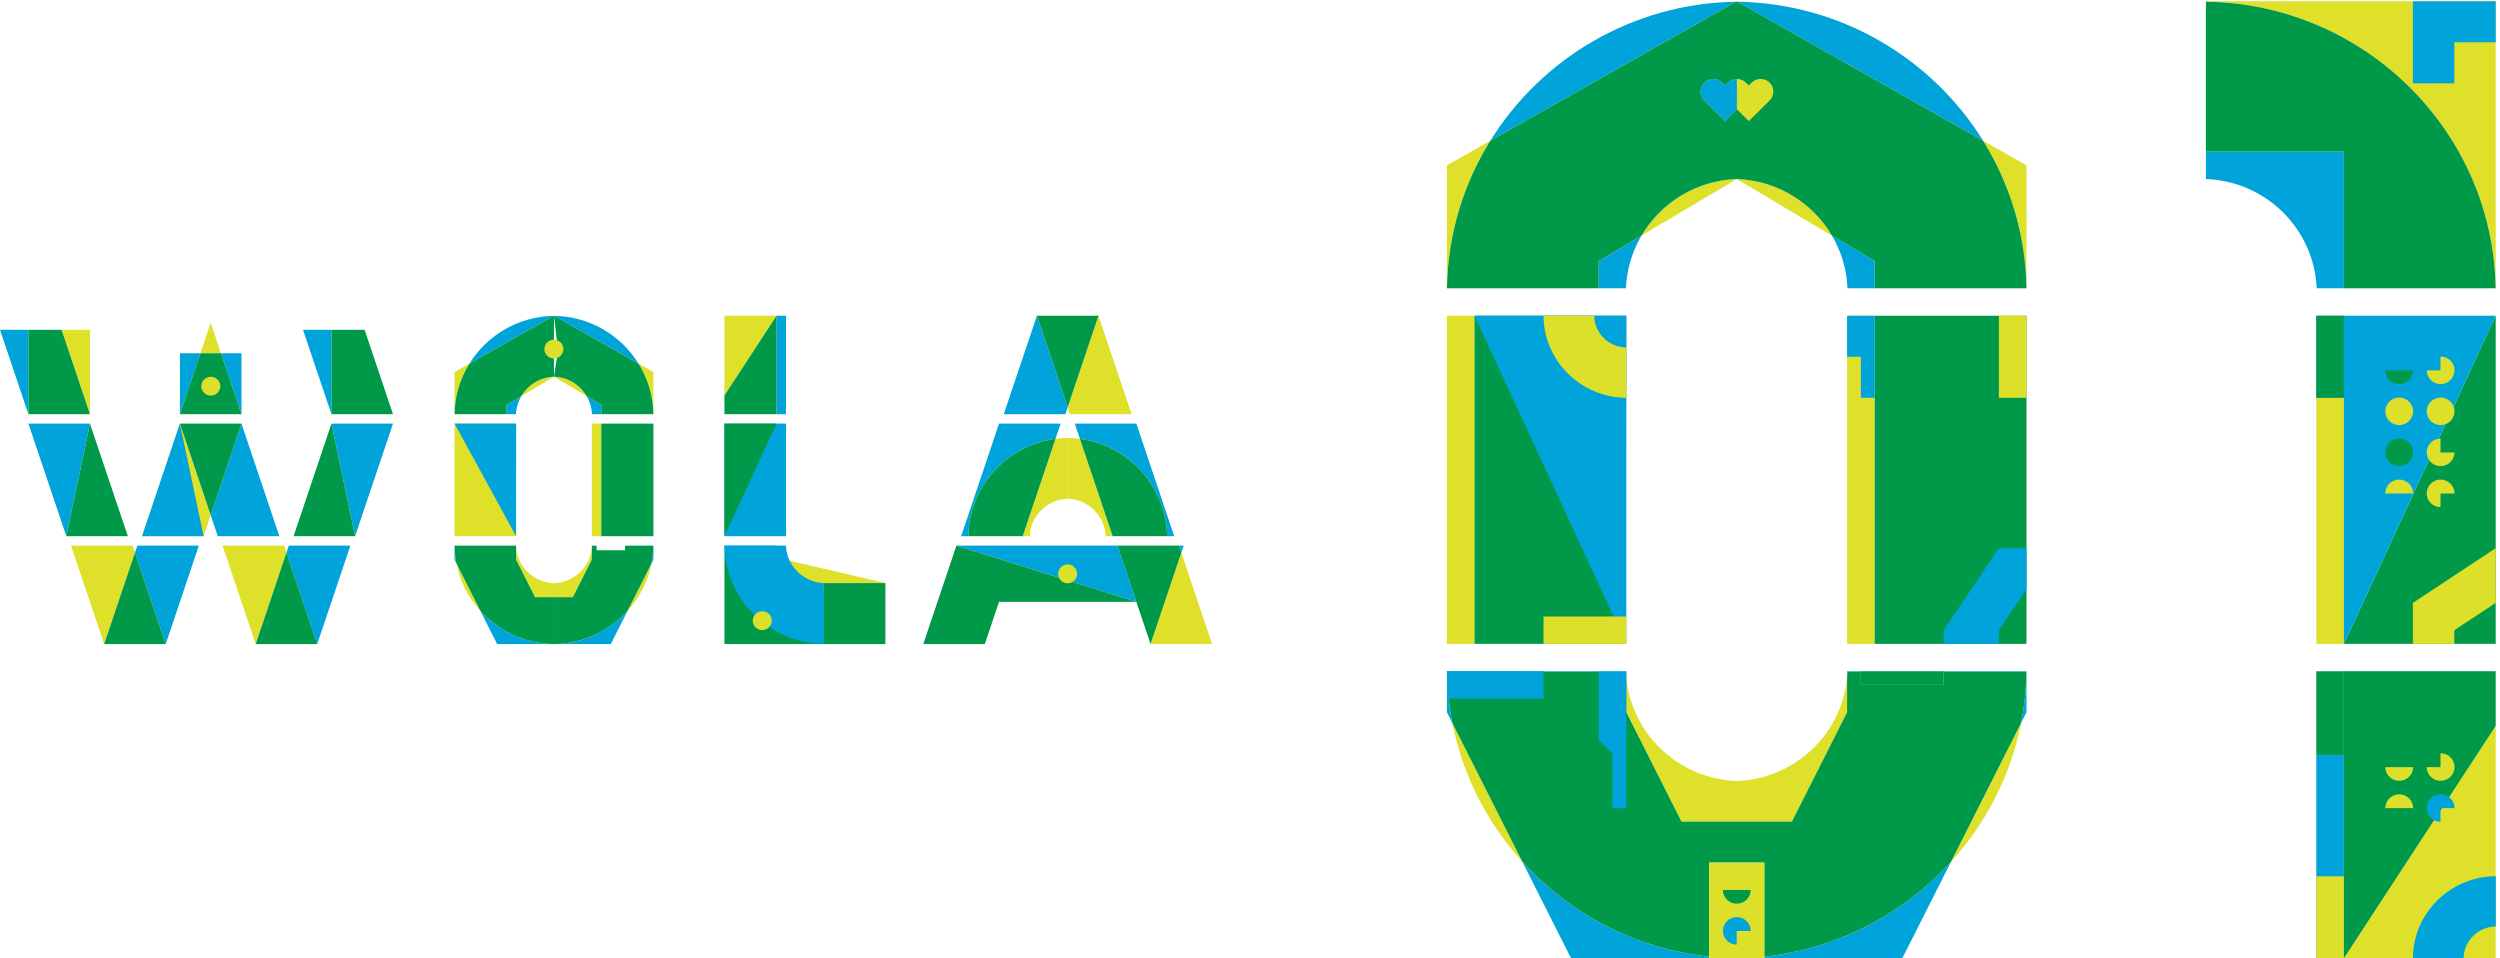 <?xml version="1.0" encoding="UTF-8"?>
<svg width="120px" height="46px" viewBox="0 0 120 46" version="1.1" xmlns="http://www.w3.org/2000/svg" xmlns:xlink="http://www.w3.org/1999/xlink">
    <!-- Generator: Sketch 49 (51002) - http://www.bohemiancoding.com/sketch -->
    <title>WOLA_LOGO_DOBRE Copy</title>
    <desc>Created with Sketch.</desc>
    <defs></defs>
    <g id="Page-1" stroke="none" stroke-width="1" fill="none" fill-rule="evenodd">
        <g id="W01-Desktop-001_home" transform="translate(-205, -9)">
            <g id="WOLA_LOGO_DOBRE-Copy" transform="translate(205, 9)">
                <path d="M93.648,41.367 L97.014,34.697 C96.517,37.23 95.326,39.521 93.648,41.367 M73.07,41.358 C71.398,39.516 70.211,37.232 69.713,34.707 L73.07,41.358 M86.012,39.437 L80.711,39.437 L78.062,34.187 L78.062,32.509 C78.307,35.232 80.574,37.388 83.361,37.488 L83.361,37.532 L83.364,37.488 C86.141,37.388 88.403,35.247 88.66,32.538 L88.66,34.187 L86.012,39.437" id="Fill-1" fill="#DEE029"></path>
                <path d="M89.985,13.838 L88.68,13.838 C88.643,12.92 88.376,12.06 87.936,11.312 L89.985,12.53 L89.985,13.838 M78.045,13.838 L76.737,13.838 L76.737,12.53 L78.791,11.31 C78.35,12.058 78.083,12.919 78.045,13.838 M95.192,6.759 L83.397,0.082 C88.381,0.163 92.746,2.817 95.192,6.759 M71.535,6.756 C73.981,2.817 78.344,0.164 83.326,0.082 L71.535,6.756" id="Fill-2" fill="#00A3DA"></path>
                <path d="M91.309,46 L84.686,46 L84.686,45.92 C88.229,45.541 91.383,43.858 93.648,41.367 L91.309,46 M82.039,46 L75.412,46 L73.07,41.358 C75.335,43.854 78.492,45.541 82.039,45.92 L82.039,46 M69.713,34.707 L69.451,34.187 L69.451,32.218 L78.062,32.218 L78.062,32.509 C78.055,32.422 78.049,32.334 78.045,32.245 L69.454,32.245 C69.467,33.085 69.556,33.908 69.713,34.707 M97.014,34.697 C97.171,33.902 97.259,33.082 97.272,32.245 L93.298,32.245 L93.298,32.218 L89.323,32.218 L89.323,32.245 L88.68,32.245 C88.676,32.343 88.67,32.44 88.66,32.538 L88.66,32.218 L97.272,32.218 L97.272,34.187 L97.014,34.697" id="Fill-3" fill="#00A3DA"></path>
                <path d="M84.686,45.92 L84.686,41.406 L82.037,41.406 L82.039,45.92 C78.492,45.541 75.335,43.854 73.07,41.358 L69.713,34.707 C69.556,33.908 69.467,33.085 69.454,32.245 L78.045,32.245 C78.049,32.334 78.055,32.422 78.062,32.509 L78.062,34.187 L80.711,39.437 L86.012,39.437 L88.66,34.187 L88.66,32.538 C88.67,32.44 88.676,32.343 88.68,32.245 L89.323,32.245 L89.323,32.874 L93.298,32.874 L93.298,32.245 L97.272,32.245 C97.259,33.082 97.171,33.902 97.014,34.697 L93.648,41.367 C91.383,43.858 88.229,45.541 84.686,45.92" id="Fill-4" fill="#009949"></path>
                <polyline id="Fill-5" fill="#DEE029" points="89.985 30.906 88.66 30.906 88.66 15.155 97.272 15.155 89.985 15.155 89.985 30.906"></polyline>
                <polygon id="Fill-6" fill="#009949" points="89.985 30.906 97.272 30.906 97.272 15.155 89.985 15.155"></polygon>
                <path d="M97.272,13.843 L89.985,13.843 L89.985,13.838 L97.272,13.838 C97.231,11.248 96.475,8.826 95.192,6.759 L97.272,7.936 L97.272,13.843 M76.737,13.843 L69.451,13.843 L69.451,7.936 L71.535,6.756 C70.251,8.824 69.495,11.247 69.454,13.838 L76.737,13.838 L76.737,13.843 M87.936,11.312 L83.361,8.593 L78.791,11.31 C79.718,9.738 81.412,8.663 83.361,8.593 L83.364,8.419 L83.364,8.593 C85.314,8.663 87.009,9.739 87.936,11.312 M83.364,0.19 L83.361,0.081 C83.349,0.081 83.338,0.082 83.326,0.082 L83.361,0.062 L83.397,0.082 C83.386,0.082 83.375,0.081 83.364,0.081 L83.364,0.19" id="Fill-7" fill="#DEE029"></path>
                <path d="M97.272,13.838 L89.985,13.838 L89.985,12.53 L87.936,11.312 C87.009,9.739 85.314,8.663 83.364,8.593 L83.364,8.419 L83.361,8.593 C81.412,8.663 79.718,9.738 78.791,11.31 L76.737,12.53 L76.737,13.838 L69.454,13.838 C69.495,11.247 70.251,8.824 71.535,6.756 L83.326,0.082 C83.338,0.082 83.349,0.081 83.361,0.081 L83.364,0.19 L83.364,0.081 C83.375,0.081 83.386,0.082 83.397,0.082 L95.192,6.759 C96.475,8.826 97.231,11.248 97.272,13.838" id="Fill-8" fill="#009949"></path>
                <polyline id="Fill-9" fill="#DEE029" points="70.776 30.906 69.451 30.906 69.451 15.155 78.062 15.155 70.776 15.155 70.776 30.906"></polyline>
                <polyline id="Fill-10" fill="#009949" points="78.031 30.906 70.776 30.906 70.776 15.155 78.062 15.155 78.031 30.906"></polyline>
                <polyline id="Fill-11" fill="#00A3DA" points="70.776 15.155 78.062 15.155 78.062 30.906 70.776 15.155"></polyline>
                <polyline id="Fill-12" fill="#DEE029" points="119.794 46 112.507 46 119.794 34.843 119.794 46"></polyline>
                <polyline id="Fill-13" fill="#00A3DA" points="112.507 46 111.183 46 111.183 32.218 112.507 32.218 112.507 32.221 111.183 32.221 111.183 36.242 112.507 36.242 112.507 46"></polyline>
                <polyline id="Fill-14" fill="#009949" points="112.507 46 112.507 32.218 119.794 32.218 119.794 34.843 112.507 46"></polyline>
                <path d="M119.794,13.843 L112.507,13.843 L112.507,13.838 L119.791,13.838 C119.67,6.297 113.497,0.188 105.883,0.081 L105.883,7.28 L105.883,0.062 L119.794,0.062 L119.794,13.843" id="Fill-15" fill="#DEE029"></path>
                <polyline id="Fill-16" fill="#00A3DA" points="88.66 15.155 88.66 17.128 89.323 17.124 89.323 19.093 89.985 19.093 89.985 15.155 88.66 15.155"></polyline>
                <g id="Group-20" transform="translate(111.028, 0)" fill="#00A3DA">
                    <polygon id="Fill-17" points="0.155 19.093 1.479 19.093 1.479 15.155 0.155 15.155"></polygon>
                    <polyline id="Fill-19" points="4.791 0.062 4.791 3.999 6.779 3.999 6.779 2.03 8.766 2.03 8.766 0.062 4.791 0.062"></polyline>
                </g>
                <polygon id="Fill-21" fill="#DDE02A" points="111.183 46 112.507 46 112.507 42.062 111.183 42.062"></polygon>
                <polygon id="Fill-22" fill="#DDE02A" points="95.947 19.093 97.272 19.093 97.272 15.155 95.947 15.155"></polygon>
                <polyline id="Fill-23" fill="#00A3DA" points="76.737 32.234 76.737 35.516 77.399 36.172 77.399 38.797 78.062 38.797 78.062 32.234 76.737 32.234"></polyline>
                <polygon id="Fill-24" fill="#DDE02A" points="74.088 30.906 78.062 30.906 78.062 29.593 74.088 29.593"></polygon>
                <polyline id="Fill-25" fill="#00A3DA" points="74.088 32.218 74.088 33.531 69.495 33.531 69.451 32.21 74.088 32.218"></polyline>
                <polyline id="Fill-26" fill="#00A3DA" points="97.272 26.312 95.947 26.312 93.298 30.25 93.298 30.907 95.947 30.906 95.947 30.25 97.272 28.281 97.272 26.312"></polyline>
                <polyline id="Fill-27" fill="#DEE029" points="112.507 30.906 111.183 30.906 111.183 19.093 112.507 19.093 112.507 15.156 112.507 30.906"></polyline>
                <polyline id="Fill-28" fill="#009949" points="112.507 19.093 111.183 19.093 111.183 15.155 112.507 15.156 112.507 19.093"></polyline>
                <polyline id="Fill-29" fill="#00A3DA" points="119.794 30.906 112.507 30.906 119.794 30.906 119.794 15.162 119.79 15.162 119.794 15.155 119.794 30.906"></polyline>
                <polyline id="Fill-30" fill="#009949" points="119.794 30.906 112.507 30.906 119.79 15.162 119.794 15.162 119.794 30.906"></polyline>
                <polyline id="Fill-31" fill="#00A3DA" points="112.507 15.155 119.794 15.155 112.507 30.906 112.507 15.155"></polyline>
                <polyline id="Fill-32" fill="#DDE02A" points="117.807 30.906 117.807 30.25 119.794 28.937 119.794 26.312 115.819 28.937 115.819 30.906 117.807 30.906"></polyline>
                <polyline id="Fill-33" fill="#DDE02A" points="84.686 46 84.686 41.406 82.037 41.406 82.039 46 84.686 46"></polyline>
                <polygon id="Fill-34" fill="#009949" points="89.323 32.874 93.298 32.874 93.298 32.218 89.323 32.218"></polygon>
                <path d="M84.944,3.966 C84.828,3.852 84.675,3.789 84.512,3.789 C84.349,3.789 84.195,3.852 84.079,3.966 L83.943,4.101 L83.826,3.986 L83.808,3.966 C83.691,3.852 83.538,3.789 83.375,3.789 L83.344,3.789 C83.193,3.796 83.051,3.858 82.943,3.966 L82.923,3.986 L82.806,4.101 L82.67,3.966 C82.554,3.852 82.401,3.789 82.237,3.789 C82.073,3.789 81.921,3.852 81.804,3.966 C81.69,4.08 81.626,4.233 81.626,4.394 C81.626,4.556 81.69,4.708 81.804,4.822 L82.806,5.814 L83.374,5.251 L83.943,5.814 L84.943,4.822 C85.182,4.586 85.182,4.202 84.944,3.966" id="Fill-35" fill="#DDE02A"></path>
                <path d="M83.37,3.789 L83.344,3.789 C83.193,3.796 83.051,3.858 82.943,3.966 L82.923,3.986 L82.806,4.101 L82.67,3.966 C82.554,3.852 82.401,3.789 82.237,3.789 C82.073,3.789 81.921,3.852 81.804,3.966 C81.69,4.08 81.626,4.233 81.626,4.394 C81.626,4.556 81.69,4.708 81.804,4.822 L82.806,5.814 L83.37,5.254 L83.37,3.789" id="Fill-36" fill="#00A3DA"></path>
                <polygon id="Fill-37" fill="#009949" points="111.183 36.242 112.507 36.242 112.507 32.221 111.183 32.221"></polygon>
                <path d="M119.8,42.059 C117.61,42.069 115.83,43.831 115.819,46 L118.252,46 C118.264,45.16 118.952,44.48 119.8,44.47 L119.8,42.059" id="Fill-38" fill="#00A3DA"></path>
                <path d="M74.089,15.151 C74.099,17.32 75.878,19.083 78.068,19.094 L78.068,16.683 C77.22,16.672 76.532,15.991 76.523,15.151 L74.089,15.151" id="Fill-39" fill="#DDE02A"></path>
                <path d="M115.83,19.744 C115.83,20.11 115.531,20.405 115.162,20.405 C114.793,20.405 114.494,20.11 114.494,19.744 C114.494,19.38 114.793,19.083 115.162,19.083 C115.531,19.083 115.83,19.38 115.83,19.744" id="Fill-40" fill="#DDE02A"></path>
                <path d="M117.817,19.744 C117.817,20.11 117.518,20.405 117.149,20.405 C116.78,20.405 116.482,20.11 116.482,19.744 C116.482,19.38 116.78,19.083 117.149,19.083 C117.518,19.083 117.817,19.38 117.817,19.744" id="Fill-41" fill="#DDE02A"></path>
                <path d="M115.162,22.374 C114.793,22.374 114.494,22.078 114.494,21.713 C114.494,21.348 114.793,21.052 115.162,21.052 C115.531,21.052 115.83,21.348 115.83,21.713 C115.83,22.078 115.531,22.374 115.162,22.374" id="Fill-42" fill="#009949"></path>
                <path d="M117.144,23.688 L117.817,23.688 L117.817,23.682 C117.817,23.317 117.518,23.02 117.149,23.02 C116.78,23.02 116.482,23.317 116.482,23.682 C116.482,24.045 116.777,24.34 117.144,24.343 L117.144,23.688" id="Fill-43" fill="#DDE02A"></path>
                <path d="M117.144,21.719 L117.144,21.052 C116.777,21.055 116.482,21.349 116.482,21.713 C116.482,22.078 116.78,22.374 117.149,22.374 C117.516,22.374 117.813,22.081 117.817,21.719 L117.144,21.719" id="Fill-44" fill="#DDE02A"></path>
                <path d="M117.149,17.114 L117.144,17.114 L117.144,17.78 L116.482,17.78 C116.485,18.143 116.782,18.436 117.149,18.436 C117.518,18.436 117.817,18.141 117.817,17.775 C117.817,17.411 117.518,17.114 117.149,17.114" id="Fill-45" fill="#DDE02A"></path>
                <path d="M115.162,18.436 C114.795,18.436 114.497,18.143 114.494,17.78 L115.83,17.78 C115.826,18.143 115.529,18.436 115.162,18.436" id="Fill-46" fill="#009949"></path>
                <path d="M83.361,44.687 L84.035,44.687 L84.035,44.683 C84.035,44.317 83.735,44.02 83.366,44.02 C82.997,44.02 82.698,44.317 82.698,44.683 C82.698,45.046 82.995,45.341 83.361,45.344 L83.361,44.687" id="Fill-47" fill="#00A3DA"></path>
                <path d="M115.819,23.688 L115.819,23.797 C115.826,23.759 115.83,23.721 115.83,23.682 C115.83,23.317 115.531,23.02 115.162,23.02 C114.793,23.02 114.494,23.317 114.494,23.682 L114.494,23.688 L115.819,23.688" id="Fill-48" fill="#DDE02A"></path>
                <path d="M117.144,38.791 L117.817,38.791 L117.817,38.787 C117.817,38.421 117.518,38.126 117.149,38.126 C116.78,38.126 116.482,38.421 116.482,38.787 C116.482,39.151 116.777,39.445 117.144,39.447 L117.144,38.791" id="Fill-49" fill="#00A3DA"></path>
                <path d="M115.819,38.791 L115.819,38.902 C115.826,38.863 115.83,38.826 115.83,38.787 C115.83,38.421 115.531,38.126 115.162,38.126 C114.793,38.126 114.494,38.421 114.494,38.787 L114.494,38.791 L115.819,38.791" id="Fill-50" fill="#DDE02A"></path>
                <path d="M117.149,36.156 L117.144,36.156 L117.144,36.823 L116.482,36.823 C116.485,37.185 116.782,37.479 117.149,37.479 C117.518,37.479 117.817,37.184 117.817,36.818 C117.817,36.452 117.518,36.156 117.149,36.156" id="Fill-51" fill="#DDE02A"></path>
                <path d="M115.156,36.823 L114.494,36.823 C114.497,37.185 114.795,37.479 115.162,37.479 C115.529,37.479 115.826,37.185 115.83,36.823 L115.156,36.823" id="Fill-52" fill="#DDE02A"></path>
                <path d="M83.366,43.376 C82.999,43.376 82.702,43.082 82.698,42.719 L84.035,42.719 C84.031,43.082 83.733,43.376 83.366,43.376" id="Fill-53" fill="#009949"></path>
                <path d="M112.507,13.838 L111.2,13.838 C111.083,10.989 108.761,8.696 105.883,8.593 L105.883,7.28 L112.507,7.28 L112.507,13.838" id="Fill-54" fill="#00A3DA"></path>
                <path d="M119.791,13.838 L112.507,13.838 L112.507,7.28 L105.883,7.28 L105.883,0.081 C113.497,0.188 119.67,6.297 119.791,13.838" id="Fill-55" fill="#009949"></path>
                <path d="M11.591,19.883 L10.606,16.956 L11.591,16.956 L11.591,19.883 M8.636,19.883 L8.636,16.956 L9.621,16.956 L8.636,19.883" id="Fill-56" fill="#00A3DA"></path>
                <polyline id="Fill-57" fill="#DEE029" points="4.318 19.883 4.318 19.883 2.955 15.83 1.364 15.83 4.318 15.83 4.318 19.883"></polyline>
                <polyline id="Fill-58" fill="#00A3DA" points="17.045 25.738 17.045 25.738 15.91 20.333 14.091 25.738 15.91 20.333 18.864 20.333 17.045 25.738"></polyline>
                <polyline id="Fill-59" fill="#00A3DA" points="15.227 30.916 15.227 30.916 13.75 26.527 13.864 26.188 16.819 26.188 15.227 30.916"></polyline>
                <polyline id="Fill-60" fill="#DEE029" points="15.227 30.916 12.273 30.916 10.681 26.188 13.636 26.188 13.75 26.527 12.273 30.916 15.227 30.916"></polyline>
                <polyline id="Fill-61" fill="#009949" points="15.227 30.916 12.273 30.916 13.75 26.527 15.227 30.916"></polyline>
                <polyline id="Fill-62" fill="#00A3DA" points="18.864 19.883 15.91 19.883 14.545 15.83 15.91 15.83 15.91 19.883 18.864 19.883"></polyline>
                <polyline id="Fill-63" fill="#009949" points="18.864 19.883 15.91 19.883 15.91 15.83 17.501 15.83 18.864 19.883"></polyline>
                <polyline id="Fill-64" fill="#009949" points="17.045 25.738 14.091 25.738 15.91 20.333 17.045 25.738"></polyline>
                <polyline id="Fill-65" fill="#00A3DA" points="13.409 25.738 10.454 25.738 10.113 24.725 11.591 20.333 8.636 20.333 11.591 20.333 13.409 25.738"></polyline>
                <polyline id="Fill-66" fill="#DEE029" points="9.773 25.738 6.818 25.738 8.636 20.333 10.113 24.725 9.773 25.738"></polyline>
                <polyline id="Fill-67" fill="#009949" points="10.113 24.725 8.636 20.333 11.591 20.333 10.113 24.725"></polyline>
                <polyline id="Fill-68" fill="#00A3DA" points="7.955 30.916 7.955 30.916 6.478 26.527 6.591 26.188 9.545 26.188 7.955 30.916"></polyline>
                <polyline id="Fill-69" fill="#DEE029" points="7.955 30.916 5 30.916 3.409 26.188 6.364 26.188 6.478 26.527 5 30.916 7.955 30.916"></polyline>
                <polyline id="Fill-70" fill="#009949" points="7.955 30.916 5 30.916 6.478 26.527 7.955 30.916"></polyline>
                <polyline id="Fill-71" fill="#00A3DA" points="4.318 19.883 1.364 19.883 0 15.83 1.364 15.83 1.364 19.883 4.318 19.883"></polyline>
                <polyline id="Fill-72" fill="#009949" points="4.318 19.883 1.364 19.883 1.364 15.83 2.955 15.83 4.318 19.883"></polyline>
                <polyline id="Fill-73" fill="#00A3DA" points="6.818 25.738 8.636 20.333 9.773 25.738 6.818 25.738"></polyline>
                <polyline id="Fill-74" fill="#00A3DA" points="6.137 25.738 6.137 25.738 4.318 20.333 3.183 25.738 1.364 20.333 4.318 20.333 6.137 25.738"></polyline>
                <polyline id="Fill-75" fill="#009949" points="6.137 25.738 3.183 25.738 4.318 20.333 6.137 25.738"></polyline>
                <path d="M23.06,29.323 C22.486,28.692 22.08,27.909 21.908,27.043 L23.06,29.323 M26.591,28.664 L25.681,28.664 L24.773,26.864 L24.773,26.29 C24.858,27.223 25.635,27.962 26.591,27.996 L26.591,28.664" id="Fill-76" fill="#DEE029"></path>
                <path d="M30.122,29.324 L31.274,27.041 C31.103,27.908 30.696,28.692 30.122,29.324 M27.499,28.664 L26.591,28.664 L26.591,27.996 C27.544,27.962 28.32,27.227 28.408,26.298 L28.408,26.864 L27.499,28.664" id="Fill-77" fill="#DEE029"></path>
                <path d="M28.864,19.881 L28.415,19.881 C28.402,19.566 28.311,19.271 28.159,19.014 L28.864,19.432 L28.864,19.881 M30.649,17.452 L26.602,15.161 C28.312,15.189 29.81,16.1 30.649,17.452" id="Fill-78" fill="#00A3DA"></path>
                <path d="M24.766,19.881 L24.318,19.881 L24.318,19.432 L25.023,19.014 C24.871,19.27 24.779,19.566 24.766,19.881 M22.533,17.452 C23.373,16.1 24.87,15.189 26.58,15.161 L22.533,17.452" id="Fill-79" fill="#00A3DA"></path>
                <path d="M29.318,30.916 L26.591,30.916 C27.991,30.897 29.249,30.285 30.122,29.324 L29.318,30.916 M31.274,27.041 C31.328,26.767 31.359,26.485 31.364,26.196 L30,26.196 L30,26.188 L28.636,26.188 L28.636,26.196 L28.415,26.196 C28.414,26.23 28.412,26.264 28.408,26.298 L28.408,26.188 L31.364,26.188 L31.364,26.864 L31.274,27.041" id="Fill-80" fill="#00A3DA"></path>
                <path d="M26.591,30.916 L26.591,28.664 L27.499,28.664 L28.408,26.864 L28.408,26.298 C28.412,26.264 28.414,26.23 28.415,26.196 L28.636,26.196 L28.636,26.412 L30,26.412 L30,26.196 L31.364,26.196 C31.359,26.485 31.328,26.767 31.274,27.041 L30.122,29.324 C29.249,30.285 27.991,30.897 26.591,30.916" id="Fill-81" fill="#009949"></path>
                <path d="M26.591,30.916 L23.864,30.916 L23.06,29.323 C23.932,30.285 25.19,30.897 26.591,30.916 L26.591,28.664 L26.591,30.916 M21.908,27.043 L21.818,26.864 L21.818,26.188 L24.773,26.188 L24.773,26.29 C24.77,26.259 24.768,26.228 24.766,26.196 L21.819,26.196 C21.823,26.485 21.854,26.768 21.908,27.043" id="Fill-82" fill="#00A3DA"></path>
                <path d="M26.591,30.916 C25.19,30.897 23.932,30.285 23.06,29.323 L21.908,27.043 C21.854,26.768 21.823,26.485 21.819,26.196 L24.766,26.196 C24.768,26.228 24.77,26.259 24.773,26.29 L24.773,26.864 L25.681,28.664 L26.591,28.664 L26.591,30.916" id="Fill-83" fill="#009949"></path>
                <polyline id="Fill-84" fill="#DEE029" points="28.864 25.738 28.408 25.738 28.408 20.333 31.364 20.333 28.864 20.333 28.864 25.738"></polyline>
                <polygon id="Fill-85" fill="#009949" points="28.864 25.738 31.364 25.738 31.364 20.333 28.864 20.333"></polygon>
                <path d="M31.364,19.883 L28.864,19.883 L28.864,19.881 L31.364,19.881 C31.349,18.992 31.09,18.162 30.649,17.452 L31.364,17.856 L31.364,19.883 M24.318,19.883 L21.818,19.883 L21.818,17.856 L22.533,17.452 C22.093,18.161 21.833,18.992 21.819,19.881 L24.318,19.881 L24.318,19.883 M28.159,19.014 L26.591,18.082 L25.023,19.014 C25.341,18.475 25.922,18.106 26.591,18.082 C27.26,18.106 27.841,18.475 28.159,19.014 M26.58,15.161 L26.591,15.155 L26.602,15.161 C26.598,15.161 26.594,15.161 26.591,15.161 C26.587,15.161 26.583,15.161 26.58,15.161" id="Fill-86" fill="#DEE029"></path>
                <path d="M31.364,19.881 L28.864,19.881 L28.864,19.432 L28.159,19.014 C27.841,18.475 27.26,18.106 26.591,18.082 L26.782,16.821 L26.591,15.161 C26.594,15.161 26.598,15.161 26.602,15.161 L30.649,17.452 C31.09,18.162 31.349,18.992 31.364,19.881" id="Fill-87" fill="#009949"></path>
                <path d="M24.318,19.881 L21.819,19.881 C21.833,18.992 22.093,18.161 22.533,17.452 L26.58,15.161 C26.583,15.161 26.587,15.161 26.591,15.161 L26.591,18.082 C25.922,18.106 25.341,18.475 25.023,19.014 L24.318,19.432 L24.318,19.881" id="Fill-88" fill="#009949"></path>
                <polyline id="Fill-90" fill="#DEE029" points="24.761 25.738 21.818 25.738 21.818 20.333 24.773 20.333 24.761 25.738"></polyline>
                <polyline id="Fill-92" fill="#00A3DA" points="21.818 20.333 24.773 20.333 24.773 25.738 21.818 20.333"></polyline>
                <polyline id="Fill-93" fill="#DEE029" points="10.606 16.956 9.621 16.956 10.113 15.492 10.606 16.956"></polyline>
                <polyline id="Fill-94" fill="#009949" points="11.591 19.883 8.636 19.883 9.621 16.956 10.606 16.956 11.591 19.883"></polyline>
                <path d="M34.774,30.916 L34.772,30.916 L34.772,26.188 L34.774,26.189 L34.774,30.916 M39.545,28.439 L37.274,28.439 L37.274,26.771 L42.499,27.988 L39.545,27.988 L39.545,28.439" id="Fill-95" fill="#DEE029"></path>
                <polyline id="Fill-96" fill="#00A3DA" points="37.727 20.333 37.727 25.738 34.774 25.738 34.772 20.333 37.727 20.333"></polyline>
                <polyline id="Fill-97" fill="#009949" points="42.499 30.916 39.547 30.916 39.547 28.439 39.545 28.439 39.545 27.988 42.499 27.988 42.499 30.916"></polyline>
                <polyline id="Fill-98" fill="#DEE029" points="34.774 19.883 34.774 15.155 37.274 15.155 34.774 18.982 34.774 19.883"></polyline>
                <polyline id="Fill-100" fill="#009949" points="34.774 25.734 34.772 20.333 37.273 20.333 34.774 25.734"></polyline>
                <polyline id="Fill-101" fill="#00A3DA" points="37.728 19.883 34.774 19.883 37.274 19.883 37.274 15.155 37.728 15.155 37.728 19.883"></polyline>
                <polyline id="Fill-102" fill="#009949" points="37.274 19.883 34.774 19.883 34.774 18.982 37.274 15.155 37.274 19.883"></polyline>
                <polyline id="Fill-103" fill="#00A3DA" points="37.274 26.771 34.774 26.189 34.774 26.188 37.274 26.188 37.274 26.771"></polyline>
                <polyline id="Fill-104" fill="#009949" points="39.545 30.916 34.774 30.916 34.774 26.189 37.274 26.771 37.274 28.439 39.545 28.439 39.545 30.916"></polyline>
                <path d="M34.775,26.19 C34.816,28.776 36.935,30.872 39.547,30.909 L39.547,27.988 C38.56,27.953 37.762,27.166 37.724,26.19 L34.775,26.19" id="Fill-106" fill="#00A3DA"></path>
                <path d="M37.045,29.793 C37.045,30.042 36.84,30.244 36.589,30.244 C36.336,30.244 36.132,30.042 36.132,29.793 C36.132,29.543 36.336,29.34 36.589,29.34 C36.84,29.34 37.045,29.543 37.045,29.793" id="Fill-107" fill="#DDE02A"></path>
                <path d="M58.181,30.916 L55.226,30.916 L56.704,26.527 L58.181,30.916 M55.226,30.916 L54.544,28.89 L54.545,28.89 L55.226,30.916" id="Fill-108" fill="#DEE029"></path>
                <polyline id="Fill-109" fill="#DEE029" points="54.317 19.883 51.363 19.883 51.249 19.546 52.727 15.155 49.772 15.155 52.727 15.155 54.317 19.883"></polyline>
                <polyline id="Fill-110" fill="#00A3DA" points="51.136 19.883 48.181 19.883 49.772 15.155 51.249 19.546 51.136 19.883"></polyline>
                <polyline id="Fill-111" fill="#009949" points="51.249 19.546 49.772 15.155 52.727 15.155 51.249 19.546"></polyline>
                <path d="M56.362,25.738 L56.022,25.738 C55.983,23.347 54.172,21.375 51.835,21.061 L51.59,20.333 L54.545,20.333 L56.362,25.738" id="Fill-112" fill="#00A3DA"></path>
                <path d="M46.477,25.738 L46.136,25.738 L47.953,20.333 L50.909,20.333 L50.664,21.061 C48.327,21.375 46.515,23.347 46.477,25.738" id="Fill-113" fill="#00A3DA"></path>
                <path d="M44.317,30.916 L45.908,26.188 L53.635,26.188 L54.544,28.889 L45.908,26.188 L44.317,30.916 M56.704,26.527 L56.59,26.188 L56.818,26.188 L56.704,26.527" id="Fill-114" fill="#00A3DA"></path>
                <polyline id="Fill-115" fill="#009949" points="55.226 30.916 55.226 30.916 54.545 28.89 54.544 28.889 53.635 26.188 56.59 26.188 56.704 26.527 55.226 30.916"></polyline>
                <path d="M56.022,25.738 L53.074,25.738 C53.034,24.76 52.238,23.973 51.251,23.939 L51.251,21.018 C51.448,21.021 51.644,21.036 51.835,21.061 L53.409,25.738 L56.022,25.738" id="Fill-116" fill="#DEE029"></path>
                <path d="M56.022,25.738 L53.409,25.738 L51.835,21.061 C54.172,21.375 55.983,23.347 56.022,25.738" id="Fill-117" fill="#009949"></path>
                <path d="M49.424,25.738 L46.477,25.738 L49.091,25.738 L50.664,21.061 C50.855,21.036 51.05,21.021 51.249,21.018 L51.249,23.939 C50.261,23.973 49.465,24.76 49.424,25.738" id="Fill-118" fill="#DEE029"></path>
                <path d="M49.091,25.738 L46.477,25.738 C46.515,23.347 48.327,21.375 50.664,21.061 L49.091,25.738" id="Fill-119" fill="#009949"></path>
                <polyline id="Fill-120" fill="#009949" points="47.272 30.916 44.317 30.916 45.908 26.188 54.544 28.889 54.544 28.89 47.953 28.89 47.272 30.916"></polyline>
                <path d="M51.703,27.544 C51.703,27.794 51.499,27.998 51.248,27.998 C50.994,27.998 50.791,27.794 50.791,27.544 C50.791,27.295 50.994,27.092 51.248,27.092 C51.499,27.092 51.703,27.295 51.703,27.544" id="Fill-122" fill="#DDE02A"></path>
                <path d="M10.576,18.538 C10.576,18.788 10.372,18.99 10.12,18.99 C9.868,18.99 9.663,18.788 9.663,18.538 C9.663,18.288 9.868,18.086 10.12,18.086 C10.372,18.086 10.576,18.288 10.576,18.538" id="Fill-123" fill="#DDE02A"></path>
                <path d="M27.043,16.757 C27.043,17.006 26.84,17.209 26.587,17.209 C26.335,17.209 26.131,17.006 26.131,16.757 C26.131,16.507 26.335,16.305 26.587,16.305 C26.84,16.305 27.043,16.507 27.043,16.757" id="Fill-124" fill="#DDE02A"></path>
            </g>
        </g>
    </g>
</svg>